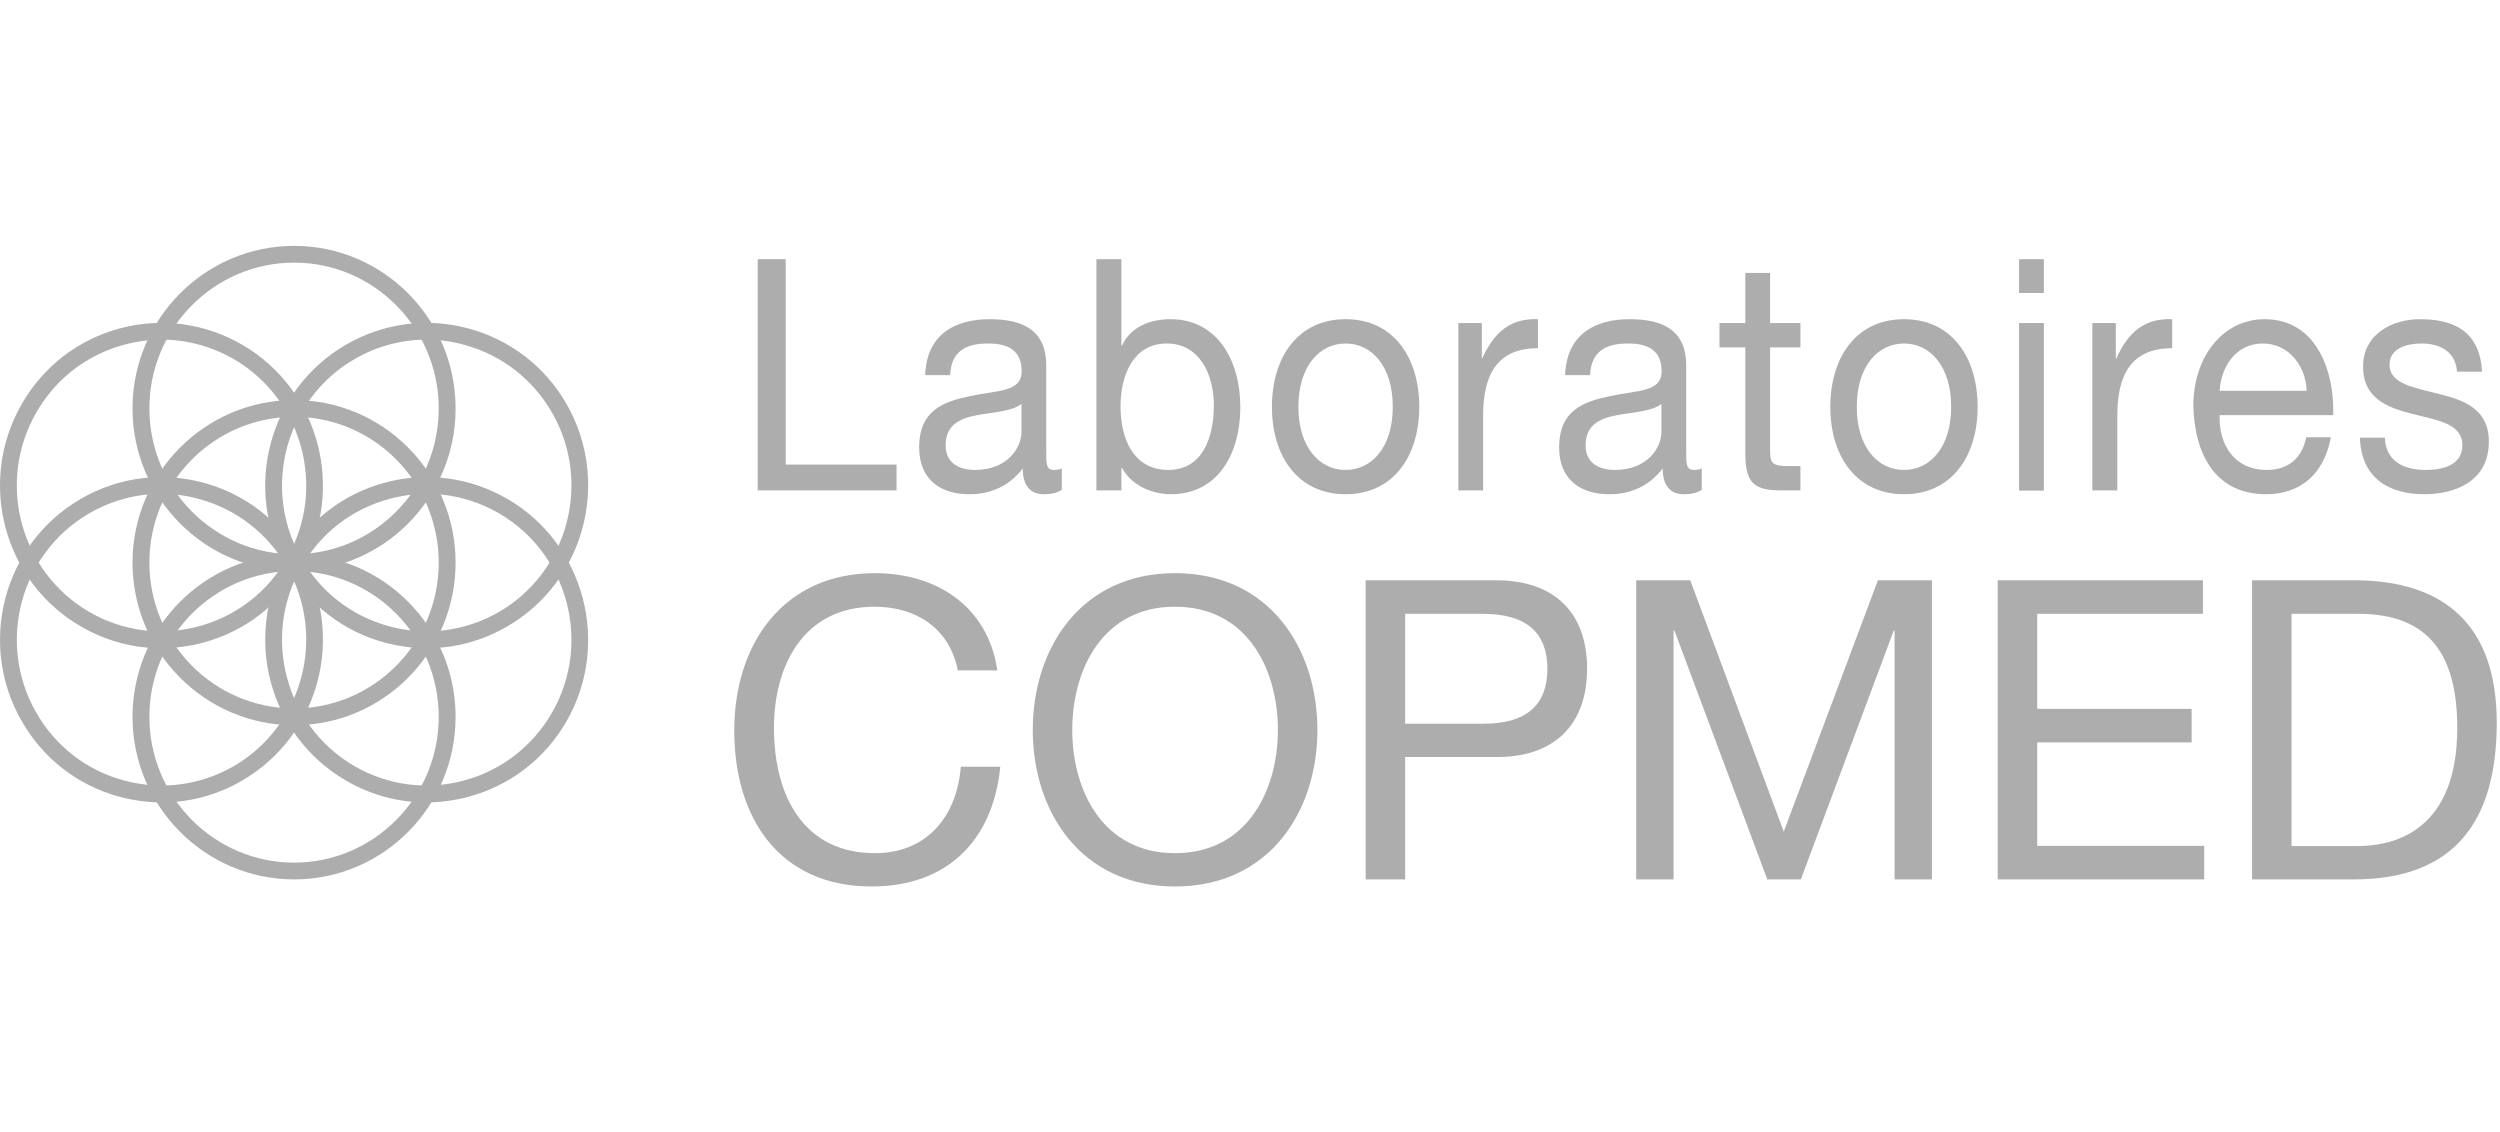 <svg width="170" height="77" viewBox="0 0 170 77" fill="none" xmlns="http://www.w3.org/2000/svg">
<path d="M65.132 45.585C64.565 42.704 62.271 41.257 59.469 41.257C54.663 41.257 52.63 45.234 52.63 49.489C52.63 54.139 54.663 58.015 59.498 58.015C63.041 58.015 65.073 55.499 65.335 52.136H68.021C67.513 57.21 64.362 60.281 59.265 60.281C52.993 60.281 49.929 55.617 49.929 49.679C49.929 43.786 53.269 38.975 59.498 38.975C63.709 38.975 67.194 41.257 67.818 45.585H65.132Z" fill="#ADADAD"/>
<path fill-rule="evenodd" clip-rule="evenodd" d="M79.899 38.975C86.331 38.975 89.584 44.108 89.584 49.636C89.584 55.163 86.331 60.281 79.899 60.281C73.481 60.281 70.228 55.163 70.228 49.636C70.228 44.108 73.481 38.975 79.899 38.975ZM79.899 58.015C84.821 58.015 86.897 53.73 86.897 49.636C86.897 45.526 84.821 41.257 79.899 41.257C74.976 41.257 72.914 45.526 72.914 49.636C72.914 53.73 74.976 58.015 79.899 58.015Z" fill="#ADADAD"/>
<path fill-rule="evenodd" clip-rule="evenodd" d="M92.865 39.458H101.723C105.745 39.458 107.923 41.71 107.923 45.468C107.923 49.226 105.745 51.507 101.723 51.478H95.552V59.799H92.865V39.458ZM95.552 49.212H100.808C103.843 49.241 105.222 47.895 105.222 45.483C105.222 43.055 103.843 41.739 100.808 41.739H95.552V49.212Z" fill="#ADADAD"/>
<path d="M111.262 39.458H114.936L121.296 56.552L127.699 39.458H131.373V59.799H128.832V42.88H128.774L122.458 59.799H120.178L113.862 42.88H113.803V59.799H111.262V39.458Z" fill="#ADADAD"/>
<path d="M135.845 39.458H149.799V41.739H138.531V48.203H149.03V50.484H138.531V57.517H149.886V59.799H135.845V39.458Z" fill="#ADADAD"/>
<path fill-rule="evenodd" clip-rule="evenodd" d="M153.139 39.458H160.065C166.294 39.458 169.779 42.587 169.779 49.138C169.779 55.953 166.802 59.799 160.065 59.799H153.139V39.458ZM155.825 57.532H160.297C162.141 57.532 167.093 57.02 167.093 49.519C167.093 44.678 165.307 41.739 160.355 41.739H155.825V57.532Z" fill="#ADADAD"/>
<path d="M51.526 17.625H53.428V31.59H60.964V33.345H51.526V17.625Z" fill="#ADADAD"/>
<path fill-rule="evenodd" clip-rule="evenodd" d="M72.203 33.301C71.913 33.506 71.52 33.608 70.983 33.608C70.112 33.608 69.546 33.082 69.546 31.854C68.617 33.068 67.353 33.608 65.916 33.608C64.043 33.608 62.503 32.687 62.503 30.421C62.503 27.847 64.246 27.291 66.003 26.926C67.876 26.531 69.473 26.663 69.473 25.244C69.473 23.621 68.253 23.358 67.179 23.358C65.741 23.358 64.681 23.84 64.609 25.507H62.91C63.012 22.7 64.986 21.705 67.281 21.705C69.139 21.705 71.143 22.173 71.143 24.835V30.684C71.143 31.561 71.143 31.956 71.68 31.956C71.825 31.956 71.985 31.942 72.203 31.854V33.301ZM69.459 27.467C68.791 27.993 67.513 28.023 66.38 28.242C65.262 28.461 64.304 28.9 64.304 30.289C64.304 31.517 65.262 31.956 66.293 31.956C68.529 31.956 69.459 30.421 69.459 29.382V27.467Z" fill="#ADADAD"/>
<path fill-rule="evenodd" clip-rule="evenodd" d="M74.555 17.625H76.254V23.504H76.298C76.849 22.261 78.171 21.705 79.594 21.705C82.759 21.705 84.342 24.484 84.342 27.686C84.342 30.903 82.774 33.608 79.623 33.608C78.563 33.608 77.053 33.17 76.298 31.825H76.254V33.345H74.555V17.625ZM79.347 23.358C77.067 23.358 76.196 25.507 76.196 27.642C76.196 29.894 77.111 31.956 79.449 31.956C81.757 31.956 82.541 29.777 82.541 27.555C82.541 25.42 81.54 23.358 79.347 23.358Z" fill="#ADADAD"/>
<path fill-rule="evenodd" clip-rule="evenodd" d="M91.5 21.705C94.767 21.705 96.51 24.323 96.51 27.672C96.51 30.991 94.767 33.608 91.5 33.608C88.233 33.608 86.491 30.991 86.491 27.672C86.491 24.323 88.233 21.705 91.5 21.705ZM91.5 31.956C93.272 31.956 94.709 30.421 94.709 27.672C94.709 24.893 93.272 23.358 91.5 23.358C89.729 23.358 88.291 24.893 88.291 27.672C88.291 30.421 89.729 31.956 91.5 31.956Z" fill="#ADADAD"/>
<path d="M99.167 21.968H100.764V24.367H100.793C101.621 22.539 102.754 21.632 104.583 21.705V23.679C101.853 23.679 100.851 25.405 100.851 28.286V33.345H99.167V21.968Z" fill="#ADADAD"/>
<path fill-rule="evenodd" clip-rule="evenodd" d="M115.72 33.301C115.43 33.506 115.038 33.608 114.5 33.608C113.629 33.608 113.063 33.082 113.063 31.854C112.134 33.068 110.87 33.608 109.433 33.608C107.56 33.608 106.021 32.687 106.021 30.421C106.021 27.847 107.763 27.291 109.52 26.926C111.393 26.531 112.99 26.663 112.99 25.244C112.99 23.621 111.771 23.358 110.696 23.358C109.259 23.358 108.199 23.84 108.126 25.507H106.427C106.529 22.7 108.504 21.705 110.798 21.705C112.656 21.705 114.66 22.173 114.66 24.835V30.684C114.66 31.561 114.66 31.956 115.197 31.956C115.343 31.956 115.502 31.942 115.72 31.854V33.301ZM112.976 27.467C112.308 27.993 111.03 28.023 109.898 28.242C108.779 28.461 107.821 28.9 107.821 30.289C107.821 31.517 108.779 31.956 109.81 31.956C112.047 31.956 112.976 30.421 112.976 29.382V27.467Z" fill="#ADADAD"/>
<path d="M120.367 21.968H122.429V23.621H120.367V30.684C120.367 31.547 120.584 31.693 121.644 31.693H122.429V33.345H121.136C119.379 33.345 118.682 32.95 118.682 30.859V23.621H116.925V21.968H118.682V18.561H120.367V21.968Z" fill="#ADADAD"/>
<path fill-rule="evenodd" clip-rule="evenodd" d="M129.471 21.705C132.738 21.705 134.48 24.323 134.48 27.672C134.48 30.991 132.738 33.608 129.471 33.608C126.204 33.608 124.461 30.991 124.461 27.672C124.461 24.323 126.204 21.705 129.471 21.705ZM129.471 31.956C131.242 31.956 132.68 30.421 132.68 27.672C132.68 24.893 131.242 23.358 129.471 23.358C127.699 23.358 126.262 24.893 126.262 27.672C126.262 30.421 127.699 31.956 129.471 31.956Z" fill="#ADADAD"/>
<path d="M138.982 19.921H137.297V17.625H138.982V19.921ZM137.297 21.968H138.982V33.36H137.297V21.968Z" fill="#ADADAD"/>
<path d="M142.278 21.968H143.875V24.367H143.918C144.732 22.539 145.864 21.632 147.708 21.705V23.679C144.978 23.679 143.977 25.405 143.977 28.286V33.345H142.278V21.968Z" fill="#ADADAD"/>
<path fill-rule="evenodd" clip-rule="evenodd" d="M158.497 29.733C158.047 32.249 156.406 33.608 154.097 33.608C150.801 33.608 149.247 31.108 149.146 27.628C149.146 24.22 151.179 21.705 153.996 21.705C157.64 21.705 158.758 25.463 158.657 28.227H150.932C150.874 30.201 151.89 31.956 154.155 31.956C155.549 31.956 156.522 31.21 156.827 29.733H158.497ZM156.856 26.575C156.783 24.791 155.564 23.358 153.879 23.358C152.108 23.358 151.048 24.835 150.932 26.575H156.856Z" fill="#ADADAD"/>
<path d="M162.17 29.763C162.229 31.43 163.55 31.956 164.944 31.956C166.004 31.956 167.441 31.693 167.441 30.274C167.441 28.812 165.757 28.578 164.073 28.154C162.388 27.73 160.689 27.116 160.689 24.937C160.689 22.656 162.751 21.705 164.552 21.705C166.817 21.705 168.632 22.495 168.777 25.273H167.078C166.962 23.811 165.8 23.358 164.682 23.358C163.666 23.358 162.49 23.665 162.49 24.805C162.49 26.151 164.29 26.37 165.859 26.794C167.557 27.204 169.242 27.818 169.242 30.026C169.242 32.731 166.948 33.608 164.842 33.608C162.533 33.608 160.573 32.585 160.472 29.763H162.17Z" fill="#ADADAD"/>
<path fill-rule="evenodd" clip-rule="evenodd" d="M20.003 38.829C13.948 38.829 9.011 33.872 9.011 27.774C9.011 21.676 13.948 16.719 20.003 16.719C26.058 16.719 30.98 21.676 30.98 27.774C30.98 33.872 26.058 38.829 20.003 38.829ZM20.003 17.859C14.572 17.859 10.158 22.305 10.158 27.774C10.158 33.243 14.572 37.688 20.003 37.688C25.419 37.688 29.833 33.243 29.833 27.774C29.833 22.305 25.419 17.859 20.003 17.859Z" fill="#ADADAD"/>
<path fill-rule="evenodd" clip-rule="evenodd" d="M20.003 49.314C13.948 49.314 9.011 44.357 9.011 38.259C9.011 32.161 13.948 27.204 20.003 27.204C26.058 27.204 30.98 32.161 30.98 38.259C30.98 44.357 26.058 49.314 20.003 49.314ZM20.003 28.344C14.572 28.344 10.158 32.79 10.158 38.259C10.158 43.728 14.572 48.173 20.003 48.173C25.419 48.173 29.833 43.728 29.833 38.259C29.833 32.79 25.419 28.344 20.003 28.344Z" fill="#ADADAD"/>
<path fill-rule="evenodd" clip-rule="evenodd" d="M20.003 59.799C13.948 59.799 9.011 54.841 9.011 48.744C9.011 42.646 13.948 37.688 20.003 37.688C26.058 37.688 30.98 42.646 30.98 48.744C30.98 54.841 26.058 59.799 20.003 59.799ZM20.003 38.829C14.572 38.829 10.158 43.275 10.158 48.744C10.158 54.213 14.572 58.658 20.003 58.658C25.419 58.658 29.833 54.213 29.833 48.744C29.833 43.275 25.419 38.829 20.003 38.829Z" fill="#ADADAD"/>
<path fill-rule="evenodd" clip-rule="evenodd" d="M10.957 44.079C9.054 44.079 7.181 43.582 5.482 42.587C0.241 39.546 -1.56 32.76 1.475 27.481C2.941 24.922 5.308 23.095 8.14 22.334C10.971 21.574 13.933 21.968 16.474 23.445C21.716 26.487 23.517 33.258 20.496 38.551C19.03 41.11 16.648 42.938 13.817 43.699C12.873 43.947 11.915 44.079 10.957 44.079ZM11 23.095C10.143 23.095 9.287 23.211 8.43 23.445C5.889 24.133 3.769 25.77 2.462 28.066C-0.253 32.79 1.359 38.873 6.063 41.607C8.328 42.923 10.986 43.275 13.527 42.587C16.068 41.9 18.188 40.262 19.509 37.966C22.224 33.243 20.598 27.16 15.908 24.425C14.383 23.548 12.699 23.095 11 23.095Z" fill="#ADADAD"/>
<path fill-rule="evenodd" clip-rule="evenodd" d="M28.991 54.564C27.088 54.564 25.215 54.066 23.517 53.072C18.275 50.03 16.474 43.26 19.509 37.966C20.976 35.407 23.342 33.579 26.174 32.819C29.005 32.059 31.967 32.453 34.508 33.93C39.75 36.972 41.551 43.757 38.531 49.036C37.064 51.595 34.683 53.423 31.851 54.183C30.907 54.432 29.949 54.564 28.991 54.564ZM29.034 33.579C28.178 33.579 27.321 33.696 26.464 33.93C23.923 34.617 21.803 36.255 20.496 38.551C17.781 43.275 19.393 49.358 24.097 52.092C26.363 53.408 29.02 53.759 31.561 53.072C34.102 52.385 36.222 50.747 37.543 48.451C40.258 43.728 38.632 37.645 33.942 34.91C32.417 34.033 30.733 33.579 29.034 33.579Z" fill="#ADADAD"/>
<path fill-rule="evenodd" clip-rule="evenodd" d="M11 54.564C10.042 54.564 9.083 54.432 8.14 54.183C5.308 53.423 2.941 51.595 1.475 49.036C-1.56 43.757 0.241 36.972 5.482 33.93C8.023 32.453 10.986 32.059 13.817 32.819C16.648 33.579 19.03 35.407 20.496 37.966C23.517 43.26 21.716 50.03 16.474 53.072C14.775 54.066 12.902 54.564 11 54.564ZM10.971 33.579C9.258 33.579 7.573 34.033 6.063 34.91C1.359 37.645 -0.253 43.728 2.462 48.451C3.769 50.747 5.889 52.385 8.43 53.072C10.971 53.759 13.628 53.408 15.908 52.092C20.598 49.358 22.224 43.275 19.509 38.551C18.188 36.255 16.068 34.617 13.527 33.93C12.684 33.696 11.813 33.579 10.971 33.579Z" fill="#ADADAD"/>
<path fill-rule="evenodd" clip-rule="evenodd" d="M29.034 44.079C28.076 44.079 27.118 43.947 26.174 43.699C23.342 42.938 20.976 41.11 19.509 38.551C16.474 33.258 18.275 26.487 23.517 23.445C26.058 21.968 29.02 21.574 31.851 22.334C34.683 23.095 37.064 24.922 38.531 27.481C41.551 32.76 39.75 39.546 34.508 42.587C32.809 43.582 30.936 44.079 29.034 44.079ZM28.991 23.095C27.292 23.095 25.608 23.548 24.097 24.425C19.393 27.16 17.781 33.243 20.496 37.966C21.803 40.262 23.923 41.9 26.464 42.587C29.005 43.275 31.662 42.923 33.942 41.607C38.632 38.873 40.258 32.79 37.543 28.066C36.222 25.77 34.102 24.133 31.561 23.445C30.719 23.211 29.847 23.095 28.991 23.095Z" fill="#ADADAD"/>
</svg>

